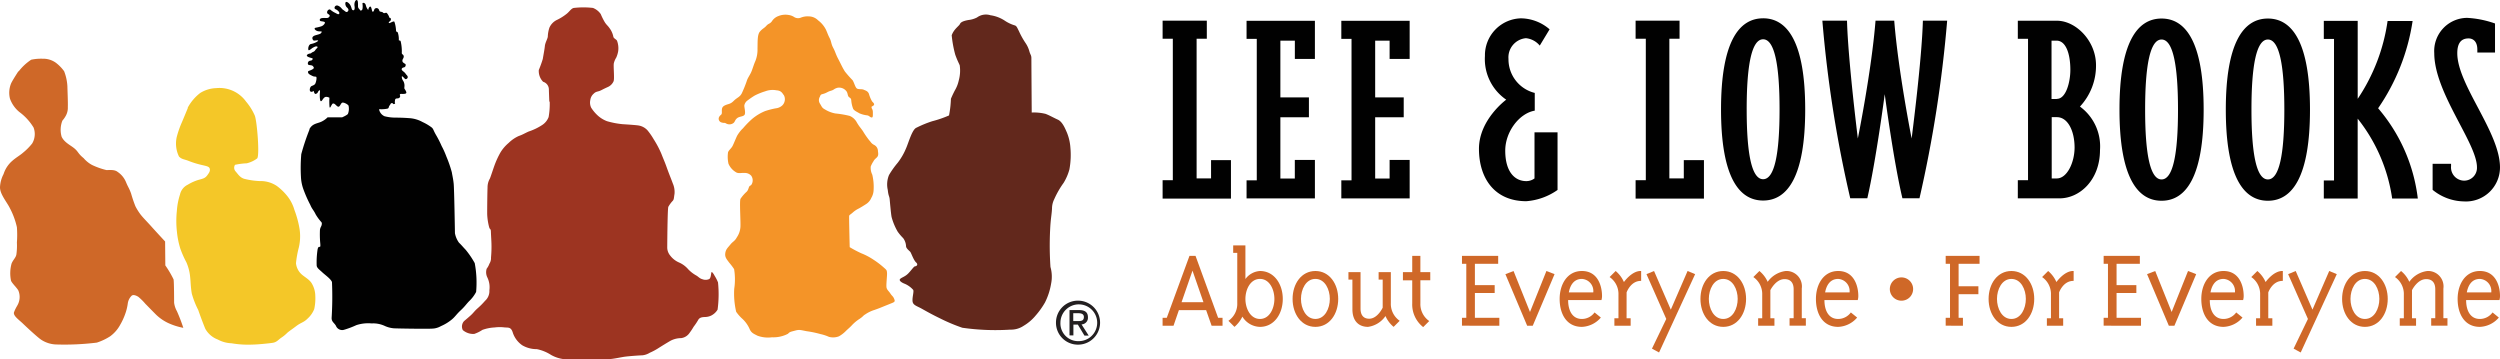 <svg xmlns="http://www.w3.org/2000/svg" width="289" height="41.539" viewBox="0 0 289 41.539">
  <g id="leeandlowLogo" transform="translate(0 -29.584)">
    <path id="Path_30" data-name="Path 30" d="M455.669,37.921v.337h2.044V34.9a11.456,11.456,0,0,0-3.224-.649,3.833,3.833,0,0,0-3.8,4.073c0,4.592,4.937,10.4,4.937,13.2a1.481,1.481,0,0,1-1.511,1.544,1.533,1.533,0,0,1-1.483-1.673v-.272H450.5v3.009a5.867,5.867,0,0,0,3.613,1.336,3.935,3.935,0,0,0,4.175-3.93c0-4.073-4.937-9.547-4.937-13.2,0-.96.3-1.712,1.3-1.712C455.108,36.624,455.669,36.9,455.669,37.921ZM441.836,34.6h-3.915v2.088h1.18V53.045h-1.18v2.088h3.915V45.9a19.24,19.24,0,0,1,3.987,9.235h2.965A19.587,19.587,0,0,0,444.2,44.7a24.064,24.064,0,0,0,3.987-10.091h-2.893a21.519,21.519,0,0,1-3.455,9V34.6ZM429.558,44.86c0-5.136.576-8.107,1.9-8.107s1.9,2.983,1.9,8.107-.576,8.068-1.9,8.068S429.558,49.984,429.558,44.86Zm1.9-10.532c-2.85,0-4.865,2.841-4.865,10.532s2.015,10.532,4.865,10.532,4.865-2.841,4.865-10.532S434.308,34.328,431.458,34.328ZM417.266,44.86c0-5.136.576-8.107,1.9-8.107s1.9,2.983,1.9,8.107-.576,8.068-1.9,8.068S417.266,49.984,417.266,44.86Zm1.9-10.532c-2.85,0-4.865,2.841-4.865,10.532s2.015,10.532,4.865,10.532,4.865-2.841,4.865-10.532S422.016,34.328,419.166,34.328Zm-12.12,9.3h-.6V36.883h.576c1.065,0,1.6,1.466,1.6,3.385,0,1.362-.489,3.346-1.555,3.346m0,9.2h-.6V45.729h.6c1.252,0,2.044,1.569,2.044,3.528C409.1,51.008,408.227,52.811,407.06,52.811Zm-4.519,2.3h4.822c2.361,0,4.678-2.153,4.678-5.577a5.7,5.7,0,0,0-2.317-5.033,6.915,6.915,0,0,0,1.857-4.786c0-2.8-2.317-5.136-4.52-5.136h-4.519v2.088h1.18V53.019h-1.18ZM388.262,34.574H386.1c-.461,5.811-2.044,13.619-2.044,13.619s-1.137-9.106-1.252-13.619h-2.85a142.547,142.547,0,0,0,3.224,20.533h1.972c.993-4.28,2.015-12.037,2.015-12.037s1.022,7.77,2.044,12.037h1.972a146.242,146.242,0,0,0,3.2-20.533h-2.807c-.116,4.514-1.3,13.619-1.3,13.619S388.723,40.4,388.262,34.574Zm-17.057,10.26c0-5.136.576-8.107,1.9-8.107s1.9,2.983,1.9,8.107-.576,8.068-1.9,8.068S371.206,49.958,371.206,44.834Zm1.9-10.532c-2.85,0-4.865,2.841-4.865,10.532s2.015,10.532,4.865,10.532,4.865-2.841,4.865-10.532S375.955,34.3,373.105,34.3Zm-9.169,16.382v2.127h-1.67V36.663h1.18V34.574h-5.081v2.088h1.18V53.019h-1.18v2.127h7.9V50.7h-2.318Zm-18.208,4.76a7.2,7.2,0,0,0,3.613-1.3V47.48h-2.663v5.331a1.591,1.591,0,0,1-.95.311c-1.324,0-2.433-1.064-2.433-3.528,0-2.153,1.6-4.306,3.412-4.618V42.927A4,4,0,0,1,343.67,39a2.223,2.223,0,0,1,2.015-2.4,2.378,2.378,0,0,1,1.6.856l1.137-1.881a5.148,5.148,0,0,0-3.3-1.271,4.276,4.276,0,0,0-4.174,4.345,5.683,5.683,0,0,0,2.461,5.059s-3.152,2.3-3.152,5.681S342.043,55.444,345.728,55.444Zm-15.8-18.574V39h2.318v-4.41h-7.9v2.088h1.18V53.032h-1.18V55.12h7.9V50.671h-2.318v2.153h-1.669V45.742h3.3v-2.3h-3.3V36.883h1.669Zm-10.954,0V39h2.318v-4.41h-7.9v2.088h1.18V53.032h-1.18V55.12h7.9V50.671H318.97v2.153H317.3V45.742h3.3v-2.3h-3.3V36.883h1.67Zm-9.687,13.814v2.127h-1.67V36.663h1.18V34.574h-5.11v2.088h1.18V53.019h-1.18v2.127h7.9V50.7h-2.318Z" transform="translate(-169.289 -2.601)" fill="#010101"/>
    <path id="Path_31" data-name="Path 31" d="M2.142,46.4A5.951,5.951,0,0,1,3.607,45.03a5.452,5.452,0,0,1,1.328-.115,2.489,2.489,0,0,1,1.516.461,4.631,4.631,0,0,1,.964.987,5.626,5.626,0,0,1,.376,1.73c.013.59.075,1.922.05,2.4a1.894,1.894,0,0,1-.213.974,2.965,2.965,0,0,1-.413.6,2.883,2.883,0,0,0-.088,1.871c.326.679,1.04.974,1.491,1.358s.4.59,1.052,1.115a3.416,3.416,0,0,0,.964.782,8.529,8.529,0,0,0,1.653.59c.4.013.952-.077,1.315.218a2.619,2.619,0,0,1,.964,1.179c.25.615.351.654.589,1.32a15.318,15.318,0,0,0,.5,1.474,6.472,6.472,0,0,0,.614.974c.326.41.689.756,1.265,1.4s1.553,1.692,1.553,1.692l.025,2.768a11.781,11.781,0,0,1,.952,1.615c.063.308.063,2.692.063,2.692a2.712,2.712,0,0,0,.326.987,19.778,19.778,0,0,1,.739,1.922,7.456,7.456,0,0,1-1.766-.564,5.24,5.24,0,0,1-1.4-.974c-.576-.577-1.077-1.1-1.2-1.217a6.691,6.691,0,0,0-.839-.833c-.313-.193-.614-.269-.777-.116a1.559,1.559,0,0,0-.438.884,5.755,5.755,0,0,1-.313,1.256A7.274,7.274,0,0,1,13.9,75.66,4.007,4.007,0,0,1,12.738,77a6.548,6.548,0,0,1-1.541.731,30.456,30.456,0,0,1-4.609.218,3.342,3.342,0,0,1-1.866-.577c-.426-.295-1.641-1.422-2.079-1.845S1.466,74.608,1.628,74.2c.276-.7.438-.743.576-1.243a1.936,1.936,0,0,0-.075-1.23c-.125-.282-.714-.82-.852-1.14a4.2,4.2,0,0,1,.063-2c.188-.449.476-.654.551-1.025a7.158,7.158,0,0,0,.063-1.4,11.907,11.907,0,0,0,0-1.769,8.8,8.8,0,0,0-.827-2.23c-.313-.654-1.14-1.589-1.127-2.4a3.6,3.6,0,0,1,.413-1.512,3.359,3.359,0,0,1,1-1.525c.451-.4.889-.628,1.265-.961a6.779,6.779,0,0,0,1.04-1.051,2.131,2.131,0,0,0,.163-1.845,6.228,6.228,0,0,0-1.641-1.794,3.534,3.534,0,0,1-1.09-1.551,2.828,2.828,0,0,1,.15-1.794c.2-.41.839-1.384.839-1.384" transform="translate(0 -8.542)" fill="#cf6828"/>
    <path id="Path_32" data-name="Path 32" d="M47.316,54.864a5.334,5.334,0,0,1,1.452-1.718,3.712,3.712,0,0,1,1.843-.56,3.783,3.783,0,0,1,3.459,1.556,6.534,6.534,0,0,1,1.01,1.619c.265.685.581,4.706.265,4.955a3.278,3.278,0,0,1-1.2.56,7.955,7.955,0,0,0-1.351.174.633.633,0,0,0,.063.759c.29.324.492.7,1,.859a8.746,8.746,0,0,0,1.78.261,3.365,3.365,0,0,1,1.982.56,6.416,6.416,0,0,1,1.174,1.12,4.612,4.612,0,0,1,.871,1.668,11.414,11.414,0,0,1,.581,2.129,5.638,5.638,0,0,1-.076,2.2,11.638,11.638,0,0,0-.328,1.818,2,2,0,0,0,.593,1.233c.328.324.934.622,1.212,1.071a2.9,2.9,0,0,1,.429,1.494,5.693,5.693,0,0,1-.126,1.506,2.95,2.95,0,0,1-.77,1.1c-.442.448-.758.448-1.3.859s-.72.511-1.035.772a4.178,4.178,0,0,1-.657.548c-.391.249-.543.548-1.061.623s-1.641.187-2.285.2a11.335,11.335,0,0,1-2.449-.15,3.6,3.6,0,0,1-1.591-.435,2.753,2.753,0,0,1-1.439-1.233c-.227-.535-.644-1.656-.821-2.179a9.92,9.92,0,0,1-.745-1.9c-.139-.809-.114-1.258-.2-2.017a5.442,5.442,0,0,0-.429-1.606,11.066,11.066,0,0,1-.707-1.606,9.627,9.627,0,0,1-.379-1.892,11.029,11.029,0,0,1-.013-2.415,7.871,7.871,0,0,1,.366-1.917,1.653,1.653,0,0,1,.9-1.133,5.379,5.379,0,0,1,1.25-.56c.568-.149.77-.212,1-.523s.354-.5.29-.759-.341-.3-.922-.436a10.5,10.5,0,0,1-1.528-.473c-.454-.187-.808-.174-1.111-.51a3.422,3.422,0,0,1-.265-2.216,10.936,10.936,0,0,1,.606-1.743c.24-.56.694-1.668.694-1.668" transform="translate(-25.625 -12.813)" fill="#f4c728"/>
    <path id="Path_33" data-name="Path 33" d="M79.535,44.543c.348-.676.884-.663,1.366-.875a2.525,2.525,0,0,0,.75-.517h1.674s.6-.252.683-.411a1.608,1.608,0,0,0,.067-.942c-.094-.172-.63-.451-.777-.318s-.214.411-.375.438-.375-.305-.509-.345-.161-.053-.268.106-.214.491-.268.265a7.218,7.218,0,0,1-.013-1.061s-.348-.2-.563-.04-.295.464-.429.438-.134-.769-.107-.982.013-.4-.147-.2-.054.2-.268.318-.255-.186-.308-.292-.067.119-.308.066-.134-.557.054-.65.362-.119.455-.318.2-.743.067-.769-.241,0-.415-.093-.469-.2-.5-.4.067-.146.4-.305.308-.252.161-.424-.509-.066-.563-.212a.3.3,0,0,1,.214-.411c.214-.04.255-.053.308-.172s-.013-.106-.308-.2c-.656-.2-.228-.411-.067-.451.255-.053.134,0,.268-.106s.295-.093.415-.292.362-.318.241-.411-.362.04-.509.119-.469.411-.522.252.013-.61.295-.677a2.218,2.218,0,0,0,.616-.212c.188-.106.295-.186.147-.212s-.429.106-.522-.04-.2-.411.321-.557.563-.159.656-.318-.04-.093-.362-.133-.6-.345-.308-.411a4.46,4.46,0,0,0,.6-.146.72.72,0,0,0,.455-.371c.094-.2-.268-.2-.455-.239s-.2-.318.147-.358.616.04.737-.066.255-.239-.04-.4c-.321-.186.054-.663.255-.5a2.436,2.436,0,0,0,.549.358c.214.106.375.239.469.106s-.147-.411-.415-.517-.054-.57.308-.4.375.358.576.478.348.345.509.186.107-.305-.107-.5-.268-.862.174-.517.321.809.549.862.214-.292.174-.517c-.067-.57.321-.889.388-.464.067.517-.067.6.161.849s.094.186.268.146.134-.623.107-.769.308-.159.388.186.308.623.295.491.2-.5.308-.265.094.5.2.517.147-.186.2-.305a.3.3,0,0,1,.509.066c.094.252.094.212.268.252s.107.013.241.119.268-.066.4.013a1.35,1.35,0,0,1,.295.517c.04.106.134,0,.161.119s.04.2-.04.265-.254.212-.161.265.549-.292.629-.146a3.815,3.815,0,0,1,.188,1.021c0,.159.094.093.2.212a2.514,2.514,0,0,1,.12.875c0,.106.147-.013.214.146a4.962,4.962,0,0,1,.134,1.26c-.04.292.161.212.214.438s-.161.358-.147.557.121.212.215.292.161.04.161.186a.264.264,0,0,1-.241.292c-.188.04-.268.186-.188.305s.308.239.416.411.254.239.254.4-.214.305-.322.2-.348-.385-.362-.265a.744.744,0,0,0,.161.5,1.087,1.087,0,0,1,.134.716c-.013.252.013.159.134.385s.174.371-.147.4-.442-.04-.5.066.067.119.013.265-.134.186-.362.2-.214.159-.241.371.134.2-.067.265-.054-.066-.241-.093-.161.106-.295.265-.054.318-.254.371a3.442,3.442,0,0,1-.576.066c-.255.04-.429-.106-.362.133a1.107,1.107,0,0,0,.6.677,5.044,5.044,0,0,0,1.367.159c.562.013.817.013,1.54.066a3.635,3.635,0,0,1,1.5.451,5.69,5.69,0,0,1,1.018.6c.241.186.2.318.522.875a11.681,11.681,0,0,1,.656,1.287,9.589,9.589,0,0,1,.549,1.22,14.126,14.126,0,0,1,.63,1.817c.067.411.147.7.214,1.3s.147,5.744.147,5.744a2.69,2.69,0,0,0,.469,1.1c.308.292.429.464.763.809A10.02,10.02,0,0,1,98.663,60a12.17,12.17,0,0,1,.161,3.33,3.968,3.968,0,0,1-.8,1.061c-.348.358-.482.6-.991,1.075s-.616.716-1.031,1.061a5.215,5.215,0,0,1-1.246.756,2.165,2.165,0,0,1-1.058.292c-.576.04-4.005-.013-4.407-.04a3.162,3.162,0,0,1-1.085-.3,3.243,3.243,0,0,0-1.473-.265,4.39,4.39,0,0,0-1.755.2,10.273,10.273,0,0,1-1.447.544.771.771,0,0,1-.911-.464c-.2-.358-.5-.451-.5-.9a39.486,39.486,0,0,0,.04-4.165c-.147-.371-.777-.8-1.112-1.114s-.643-.517-.656-.8A9.9,9.9,0,0,1,80.5,58.4c.134-.6.375.08.308-.663a11.41,11.41,0,0,1-.04-1.512c.013-.345.188-.478.2-.65a.4.4,0,0,0-.013-.292,5.512,5.512,0,0,1-.67-.9c-.255-.531-.415-.6-.63-1.114a14.393,14.393,0,0,1-.763-1.711,4.877,4.877,0,0,1-.321-1.579,18.786,18.786,0,0,1,.04-2.573,25.241,25.241,0,0,1,.964-2.878" transform="translate(-43.784)" fill="#010101"/>
    <path id="Path_34" data-name="Path 34" d="M130.773,42.383s-.038-.865-.05-1.425a.933.933,0,0,0-.665-.852,1.776,1.776,0,0,1-.5-1.361,12.753,12.753,0,0,0,.464-1.285c.05-.331.2-1.094.238-1.489s.326-.852.339-1.094a3.663,3.663,0,0,1,.188-1.031,1.809,1.809,0,0,1,.815-.865,5.9,5.9,0,0,0,1.217-.763c.289-.242.514-.611.8-.649a9.745,9.745,0,0,1,2.2,0,1.965,1.965,0,0,1,.9.713,7.449,7.449,0,0,0,.5.992c.276.382.314.318.64.814a2.507,2.507,0,0,1,.326.852c.1.2.326.255.414.42a2.465,2.465,0,0,1,.138,1.2,3.08,3.08,0,0,1-.226.751,2.156,2.156,0,0,0-.276.649c-.075.331.1,1.82-.038,2.1a1.3,1.3,0,0,1-.652.649c-.339.153-.414.191-.79.382s-.565.1-.853.394a1.156,1.156,0,0,0-.389.725,1.381,1.381,0,0,0,.1.891,4.411,4.411,0,0,0,.753.9,3.337,3.337,0,0,0,1.079.662,9.68,9.68,0,0,0,1.781.344c.6.038,1.53.1,1.869.153a1.794,1.794,0,0,1,1.029.56,7.671,7.671,0,0,1,.715,1.031,11.405,11.405,0,0,1,.878,1.654c.313.8.376.891.639,1.629s.552,1.425.69,1.819a2.443,2.443,0,0,1,.2,1.221c-.075.42-.05.611-.188.776a3.474,3.474,0,0,0-.527.713c-.1.254-.125,4.746-.125,4.746a1.462,1.462,0,0,0,.326.865,2.56,2.56,0,0,0,1.078.84,2.981,2.981,0,0,1,1.029.776,3.943,3.943,0,0,0,.928.713c.264.153.377.343.715.432a1.006,1.006,0,0,0,.753-.013c.226-.1.226-.623.276-.776s.263.178.376.394a4.436,4.436,0,0,1,.389.763,13.24,13.24,0,0,1-.05,3.143,1.8,1.8,0,0,1-.715.674,1.65,1.65,0,0,1-.715.178c-.377.013-.665.051-.828.369a7.412,7.412,0,0,1-.514.763,6.724,6.724,0,0,1-.464.7,1.375,1.375,0,0,1-.991.611,2.657,2.657,0,0,0-1.217.305c-.439.254-.953.573-1.317.8a7.114,7.114,0,0,1-1.079.586,2.059,2.059,0,0,1-.828.293c-.389.013-1.656.1-2.157.178s-1.342.267-1.782.267-4.629.051-5.168,0a4,4,0,0,1-1.468-.483,4.808,4.808,0,0,0-1.656-.674,3.268,3.268,0,0,1-1.681-.445,2.874,2.874,0,0,1-1.078-1.413c-.2-.7-.5-.623-.941-.649a4.473,4.473,0,0,0-1.167,0,4.922,4.922,0,0,0-1.417.28,4.034,4.034,0,0,1-.953.47,1.866,1.866,0,0,1-1.317-.445.927.927,0,0,1,.15-1.043c.289-.242.439-.369.753-.649s.414-.471.778-.8a8.509,8.509,0,0,0,.891-.891,1.5,1.5,0,0,0,.5-1.221,2.576,2.576,0,0,0-.238-1.489,1.358,1.358,0,0,1-.075-1,2.188,2.188,0,0,0,.313-.573,1.211,1.211,0,0,0,.189-.725,13.355,13.355,0,0,0,.05-1.654c-.012-.369-.05-.916-.063-1.323s-.088-.178-.2-.522a6.966,6.966,0,0,1-.226-1.438c-.013-.369.012-2.507.038-3.156a2.041,2.041,0,0,1,.276-1.043c.1-.242.326-.942.514-1.476a10.1,10.1,0,0,1,.7-1.527,4.5,4.5,0,0,1,.953-1.107,3.987,3.987,0,0,1,1.167-.8c.452-.153.69-.318,1.154-.522a6.559,6.559,0,0,0,1.556-.751,1.88,1.88,0,0,0,.74-.916,8.6,8.6,0,0,0,.126-1.769" transform="translate(-67.273 -1.069)" fill="#9d3421"/>
    <path id="Path_35" data-name="Path 35" d="M190.475,46.619a10.1,10.1,0,0,1,1.135-1.169,5.65,5.65,0,0,1,1.476-.889,9.159,9.159,0,0,1,1.224-.318,1.323,1.323,0,0,0,.757-.33,1,1,0,0,0,.189-1.194c-.139-.127-.227-.521-.845-.559a2.417,2.417,0,0,0-1.312.114,7.6,7.6,0,0,0-1.2.483,9.121,9.121,0,0,0-.82.559.914.914,0,0,0-.391.584c-.025.216.189.889.012,1.105s-.593.152-.87.394-.2.445-.492.6a.78.78,0,0,1-.77-.013c-.189-.114-.2-.013-.466-.1a.444.444,0,0,1-.328-.648c.177-.318.328-.178.315-.584s.013-.6.4-.775.568-.1.971-.5.719-.432.946-.9a14.443,14.443,0,0,0,.567-1.41c.1-.356.4-.711.568-1.156s.239-.724.429-1.156a3.544,3.544,0,0,0,.239-1.41c.025-.686-.038-1.588.265-1.957s.5-.394.757-.686.391-.2.631-.508a1.491,1.491,0,0,1,.77-.623,2.134,2.134,0,0,1,1.148-.127,1.613,1.613,0,0,1,.706.267.845.845,0,0,0,.719.051,2.057,2.057,0,0,1,.908-.152,1.541,1.541,0,0,1,1.1.457,3.106,3.106,0,0,1,.908,1.08c.214.483.214.559.429.978s.151.635.416,1.131.252.661.58,1.283.429.9.769,1.448a12.79,12.79,0,0,0,.883,1c.189.28.3.813.492.953s.555.038.807.152.454.152.593.47a3.571,3.571,0,0,0,.366.877c.177.191.316.3.177.457s-.252.064-.239.241.151.191.151.572.025.635-.177.584-.215-.191-.479-.241a3.1,3.1,0,0,1-.909-.241c-.214-.14-.618-.3-.719-.534a3.451,3.451,0,0,1-.215-.978c-.025-.3-.239-.267-.34-.457s-.063-.432-.277-.648a1.045,1.045,0,0,0-1.022-.318c-.416.14-.315.216-.706.33s-.442.216-.782.33-.391.051-.5.368a.735.735,0,0,0,.025.813c.227.381.227.47.58.661a3.425,3.425,0,0,0,1.2.457,11.3,11.3,0,0,1,1.64.28,1.651,1.651,0,0,1,.845.788c.328.534.316.445.682.966a9.922,9.922,0,0,0,.744,1.08c.2.2.2.33.555.521a.8.8,0,0,1,.442.724c.05.318.05.5-.076.661s-.316.254-.442.508a3.013,3.013,0,0,0-.315.6,1.745,1.745,0,0,0,.177.94,6.122,6.122,0,0,1,.151,1.855,1.875,1.875,0,0,1-.265.839,1.547,1.547,0,0,1-.58.7c-.34.216-.466.3-.858.521a2.961,2.961,0,0,0-.719.483c-.277.241-.378.254-.4.381s.063,3.608.063,3.608a13.455,13.455,0,0,0,1.324.7,7.355,7.355,0,0,1,1.388.724,9.7,9.7,0,0,1,1.211.915c.366.318.366.33.391.648s-.126,1.448-.05,1.715.252.369.442.661.3.3.416.572.139.368-.177.5-.744.3-1.1.445-.454.191-1,.381a3.959,3.959,0,0,0-1.034.5c-.328.2-.177.191-.681.534a4.613,4.613,0,0,0-.871.724c-.214.241-.492.458-.744.712a3.492,3.492,0,0,1-.757.572,1.818,1.818,0,0,1-1.16.063,4.921,4.921,0,0,0-.971-.318,11.571,11.571,0,0,0-1.577-.33c-.706-.127-.845-.216-1.35-.076s-.618.127-.832.368a3.649,3.649,0,0,1-1.854.407,3.52,3.52,0,0,1-1.665-.178c-.5-.254-.744-.343-.946-.839a3.58,3.58,0,0,0-.77-1.08,4.663,4.663,0,0,1-.757-.851,9.313,9.313,0,0,1-.227-2.643,7.327,7.327,0,0,0-.012-2.287,6.842,6.842,0,0,0-.568-.75c-.252-.356-.517-.6-.454-1.08s.3-.648.593-1.016.5-.368.757-.851a2.366,2.366,0,0,0,.4-1.143c.05-.521-.126-3.024.012-3.291a4.5,4.5,0,0,1,.719-.826c.2-.2.214-.5.315-.623s.177-.038.3-.318a.927.927,0,0,0-.088-.889.964.964,0,0,0-.782-.33c-.378-.038-.719.114-1.034-.114a2.086,2.086,0,0,1-.82-.953,3.69,3.69,0,0,1-.05-1.334c.113-.267.391-.445.543-.762s.328-.762.5-1.131a4.2,4.2,0,0,1,.656-.851" transform="translate(-104.642 -2.135)" fill="#f49428"/>
    <path id="Path_36" data-name="Path 36" d="M239.214,35.816c.258-.744.85-1.077.966-1.334s.554-.372.966-.449a2.805,2.805,0,0,0,1-.295,1.739,1.739,0,0,1,1.558-.256,4.02,4.02,0,0,1,1.713.667,4.318,4.318,0,0,0,1.121.513c.18.077.219.18.477.705a9.184,9.184,0,0,0,.747,1.334,3.217,3.217,0,0,1,.451,1c.116.372.219.41.219.744s.039,6.283.039,6.283a5.6,5.6,0,0,1,1.6.154c.476.18.85.41,1.417.667s.888,1.141,1.043,1.475a5.6,5.6,0,0,1,.412,1.77,9.221,9.221,0,0,1-.116,2.513,5.9,5.9,0,0,1-.67,1.552,10.372,10.372,0,0,0-1.082,1.885,2.436,2.436,0,0,0-.258,1.077c-.039.769-.154,1.1-.219,2.475a37.045,37.045,0,0,0,.039,4.283,4.077,4.077,0,0,1,.077,1.924,7.618,7.618,0,0,1-.709,2.18,9.19,9.19,0,0,1-1.082,1.514,5.289,5.289,0,0,1-1.378,1.179,2.621,2.621,0,0,1-1.558.449,26.9,26.9,0,0,1-5.537-.218,20.351,20.351,0,0,1-2.563-1.077c-.927-.449-1.519-.782-2.112-1.116s-1.043-.41-1.082-.885.18-1.1.077-1.3a2.754,2.754,0,0,0-.966-.7c-.374-.141-.708-.372-.554-.551s.554-.257.927-.628.67-.846.811-.846.412-.179.116-.449-.554-1.077-.67-1.218-.451-.372-.489-.628a1.689,1.689,0,0,0-.335-.962,5.82,5.82,0,0,1-.631-.744,6.86,6.86,0,0,1-.709-1.705c-.077-.41-.18-1.628-.219-2.039s-.142-.333-.219-1.077a2.864,2.864,0,0,1,.142-1.731,10.144,10.144,0,0,1,1-1.41,7.215,7.215,0,0,0,.966-1.667c.3-.667.708-2.218,1.223-2.4a12.479,12.479,0,0,1,1.816-.744,12.643,12.643,0,0,0,1.932-.667,11.738,11.738,0,0,0,.219-1.923s.18-.449.451-.962a3.818,3.818,0,0,0,.451-1.141,4.291,4.291,0,0,0,.116-1.77c-.142-.333-.258-.513-.515-1.218a13.063,13.063,0,0,1-.412-2.257" transform="translate(-129.204 -2.135)" fill="#62281c"/>
    <path id="Path_37" data-name="Path 37" d="M275.836,110.662a2.532,2.532,0,0,1,2.554-2.543,2.543,2.543,0,0,1,0,5.086A2.531,2.531,0,0,1,275.836,110.662Zm2.554,2.134a2.125,2.125,0,1,0-2.039-2.134A2.049,2.049,0,0,0,278.39,112.8Zm-.538-.659H277.4v-2.929h1.1c.694,0,1.031.25,1.031.84a.768.768,0,0,1-.74.817l.829,1.294h-.493l-.762-1.271h-.515v1.249Zm.515-1.658c.381,0,.695-.023.695-.477,0-.363-.336-.431-.628-.431h-.6v.908h.538Z" transform="translate(-153.765 -43.779)" fill="#231f20"/>
    <path id="Path_38" data-name="Path 38" d="M644.535,105.917a1.814,1.814,0,0,0,1.467-.754l.727.592a3.039,3.039,0,0,1-2.193,1.076c-1.79,0-2.57-1.52-2.57-3.229s.9-3.229,2.57-3.229c1.9,0,2.315,1.83,2.328,2.812a1.665,1.665,0,0,1-.067.551h-3.848C642.947,104.961,643.445,105.917,644.535,105.917Zm1.319-3.068a1.4,1.4,0,0,0-1.319-1.561c-1.09,0-1.413,1.022-1.507,1.561Z" transform="translate(-357.864 -39.461)" fill="#cf6828"/>
    <path id="Path_39" data-name="Path 39" d="M627.57,105.836h.471v.861h-1.884v-.861h.471v-2.718a2.374,2.374,0,0,0-1.023-2.045l.7-.7a3.388,3.388,0,0,1,.955,1.252,3.02,3.02,0,0,1,2.086-1.252A1.783,1.783,0,0,1,631.2,102.4v3.431h.471v.861H629.79v-.861h.471v-3.35c0-.767-.377-1.171-1.05-1.171-1.023,0-1.641,1.279-1.641,1.279Z" transform="translate(-348.744 -39.461)" fill="#cf6828"/>
    <path id="Path_40" data-name="Path 40" d="M614.426,100.373c1.628,0,2.638,1.494,2.638,3.229s-1.009,3.229-2.638,3.229-2.637-1.494-2.637-3.229S612.8,100.373,614.426,100.373Zm-1.668,3.229c0,1.1.565,2.315,1.668,2.315s1.669-1.211,1.669-2.315-.565-2.314-1.669-2.314S612.758,102.5,612.758,103.6Z" transform="translate(-341.042 -39.461)" fill="#cf6828"/>
    <path id="Path_41" data-name="Path 41" d="M602.441,100.373l.875.363-4.171,9.055-.821-.444,1.655-3.431-2.288-5.18.875-.363,1.938,4.467Z" transform="translate(-333.183 -39.461)" fill="#cf6828"/>
    <path id="Path_42" data-name="Path 42" d="M590.031,105.834h.471v.861h-1.884v-.861h.471v-2.718a2.375,2.375,0,0,0-1.023-2.045l.7-.7a3.5,3.5,0,0,1,.956,1.278s.928-1.332,1.991-1.278v1.144c-1.211-.027-1.682,1.332-1.682,1.332Z" transform="translate(-327.818 -39.459)" fill="#cf6828"/>
    <path id="Path_43" data-name="Path 43" d="M577.578,105.917a1.814,1.814,0,0,0,1.467-.754l.727.592a3.04,3.04,0,0,1-2.193,1.076c-1.79,0-2.57-1.52-2.57-3.229s.9-3.229,2.57-3.229c1.9,0,2.315,1.83,2.328,2.812a1.665,1.665,0,0,1-.067.551H575.99C575.99,104.961,576.488,105.917,577.578,105.917Zm1.319-3.068a1.405,1.405,0,0,0-1.319-1.561c-1.09,0-1.413,1.022-1.507,1.561Z" transform="translate(-320.538 -39.461)" fill="#cf6828"/>
    <path id="Path_44" data-name="Path 44" d="M565.58,100.373l.942.363-2.516,5.961h-.646l-2.516-5.961.942-.363,1.9,4.737Z" transform="translate(-312.643 -39.461)" fill="#cf6828"/>
    <path id="Path_45" data-name="Path 45" d="M549.5,104.491v-.915h.5V97.333h-.5v-.915h4.185v.915h-2.691V99.8h2.288v.915h-2.288v2.866h2.826v.915Z" transform="translate(-306.319 -37.257)" fill="#cf6828"/>
    <path id="Path_46" data-name="Path 46" d="M535.391,105.834h.471v.861h-1.884v-.861h.471v-2.718a2.375,2.375,0,0,0-1.023-2.045l.7-.7a3.507,3.507,0,0,1,.955,1.278s.928-1.332,1.991-1.278v1.144c-1.211-.027-1.682,1.332-1.682,1.332Z" transform="translate(-297.359 -39.459)" fill="#cf6828"/>
    <path id="Path_47" data-name="Path 47" d="M522.087,100.373c1.628,0,2.637,1.494,2.637,3.229s-1.009,3.229-2.637,3.229-2.638-1.494-2.638-3.229S520.458,100.373,522.087,100.373Zm-1.669,3.229c0,1.1.565,2.315,1.669,2.315s1.668-1.211,1.668-2.315-.565-2.314-1.668-2.314S520.418,102.5,520.418,103.6Z" transform="translate(-289.567 -39.461)" fill="#cf6828"/>
    <path id="Path_48" data-name="Path 48" d="M508.238,104.491v-.915h.5V97.333h-.5v-.915h3.916v.915h-2.422v2.6h2.287v.915h-2.287v2.731h.5v.915Z" transform="translate(-283.317 -37.257)" fill="#cf6828"/>
    <path id="Path_49" data-name="Path 49" d="M495,102.045a1.346,1.346,0,1,1-1.346,1.345A1.349,1.349,0,0,1,495,102.045Z" transform="translate(-275.189 -40.393)" fill="#cf6828"/>
    <path id="Path_50" data-name="Path 50" d="M476.914,105.917a1.813,1.813,0,0,0,1.467-.754l.727.592a3.039,3.039,0,0,1-2.193,1.076c-1.79,0-2.57-1.52-2.57-3.229s.9-3.229,2.57-3.229c1.9,0,2.315,1.83,2.328,2.812a1.667,1.667,0,0,1-.067.551h-3.848C475.326,104.961,475.824,105.917,476.914,105.917Zm1.319-3.068a1.405,1.405,0,0,0-1.319-1.561c-1.09,0-1.413,1.022-1.507,1.561Z" transform="translate(-264.423 -39.461)" fill="#cf6828"/>
    <path id="Path_51" data-name="Path 51" d="M459.968,105.836h.471v.861h-1.884v-.861h.471v-2.718A2.375,2.375,0,0,0,458,101.073l.7-.7a3.39,3.39,0,0,1,.956,1.252,3.019,3.019,0,0,1,2.085-1.252A1.783,1.783,0,0,1,463.6,102.4v3.431h.471v.861h-1.883v-.861h.471v-3.35c0-.767-.377-1.171-1.05-1.171-1.022,0-1.641,1.279-1.641,1.279Z" transform="translate(-255.314 -39.461)" fill="#cf6828"/>
    <path id="Path_52" data-name="Path 52" d="M446.817,100.373c1.628,0,2.637,1.494,2.637,3.229s-1.009,3.229-2.637,3.229-2.637-1.494-2.637-3.229S445.189,100.373,446.817,100.373Zm-1.668,3.229c0,1.1.565,2.315,1.668,2.315s1.668-1.211,1.668-2.315-.565-2.314-1.668-2.314S445.149,102.5,445.149,103.6Z" transform="translate(-247.608 -39.461)" fill="#cf6828"/>
    <path id="Path_53" data-name="Path 53" d="M434.836,100.373l.874.363-4.171,9.055-.821-.444,1.655-3.431-2.288-5.18.874-.363,1.938,4.467Z" transform="translate(-239.752 -39.461)" fill="#cf6828"/>
    <path id="Path_54" data-name="Path 54" d="M422.409,105.834h.471v.861H421v-.861h.471v-2.718a2.375,2.375,0,0,0-1.023-2.045l.7-.7a3.5,3.5,0,0,1,.955,1.278s.928-1.332,1.991-1.278v1.144c-1.211-.027-1.682,1.332-1.682,1.332Z" transform="translate(-234.377 -39.459)" fill="#cf6828"/>
    <path id="Path_55" data-name="Path 55" d="M409.968,105.917a1.814,1.814,0,0,0,1.467-.754l.727.592a3.04,3.04,0,0,1-2.193,1.076c-1.79,0-2.57-1.52-2.57-3.229s.9-3.229,2.57-3.229c1.9,0,2.314,1.83,2.328,2.812a1.665,1.665,0,0,1-.067.551H408.38C408.38,104.961,408.878,105.917,409.968,105.917Zm1.318-3.068a1.4,1.4,0,0,0-1.318-1.561c-1.09,0-1.413,1.022-1.507,1.561Z" transform="translate(-227.104 -39.461)" fill="#cf6828"/>
    <path id="Path_56" data-name="Path 56" d="M397.979,100.373l.942.363L396.4,106.7h-.646l-2.516-5.961.942-.363,1.9,4.737Z" transform="translate(-219.213 -39.461)" fill="#cf6828"/>
    <path id="Path_57" data-name="Path 57" d="M381.887,104.491v-.915h.5V97.333h-.5v-.915h4.185v.915h-2.691V99.8h2.287v.915h-2.287v2.866h2.826v.915Z" transform="translate(-212.883 -37.257)" fill="#cf6828"/>
    <path id="Path_58" data-name="Path 58" d="M368.483,101.908a2.375,2.375,0,0,0,1.022,2.045l-.7.7a3.325,3.325,0,0,1-1.265-2.745V99.244h-1.076V98.3h1.076V96.418h.942V98.3h1.144v.942h-1.144Z" transform="translate(-204.286 -37.257)" fill="#cf6828"/>
    <path id="Path_59" data-name="Path 59" d="M352.688,101.537h-.458v-.861h1.4v4.211c0,.767.35,1.171,1,1.171.969,0,1.56-1.279,1.56-1.279v-3.243h-.471v-.861h1.413v3.579a2.375,2.375,0,0,0,1.023,2.045l-.7.7a3.342,3.342,0,0,1-.942-1.252A2.923,2.923,0,0,1,354.491,107c-1,0-1.8-.605-1.8-2.032Z" transform="translate(-196.351 -39.63)" fill="#cf6828"/>
    <path id="Path_60" data-name="Path 60" d="M340.278,100.373c1.628,0,2.637,1.494,2.637,3.229s-1.009,3.229-2.637,3.229-2.637-1.494-2.637-3.229S338.65,100.373,340.278,100.373ZM338.61,103.6c0,1.1.565,2.315,1.668,2.315s1.668-1.211,1.668-2.315-.565-2.314-1.668-2.314S338.61,102.5,338.61,103.6Z" transform="translate(-188.218 -39.461)" fill="#cf6828"/>
    <path id="Path_61" data-name="Path 61" d="M322.844,99.873c0,1.1.578,2.314,1.682,2.314s1.668-1.211,1.668-2.314-.565-2.315-1.668-2.315S322.844,98.77,322.844,99.873Zm-.942-5.329h-.471v-.861h1.413v3.889a2.264,2.264,0,0,1,1.682-.928c1.628,0,2.637,1.494,2.637,3.229s-1.009,3.229-2.637,3.229a2.439,2.439,0,0,1-2.032-1.184,3.714,3.714,0,0,1-.915,1.184l-.7-.7a2.375,2.375,0,0,0,1.023-2.045Z" transform="translate(-178.874 -35.732)" fill="#cf6828"/>
    <path id="Path_62" data-name="Path 62" d="M307.142,98.127l-1.265,3.647h2.53Zm-2.193,6.365h-1.265v-.915h.484l2.624-7.158h.7l2.611,7.158h.511v.915h-1.265l-.632-1.8h-3.149Z" transform="translate(-169.289 -37.257)" fill="#cf6828"/>
  </g>
</svg>
